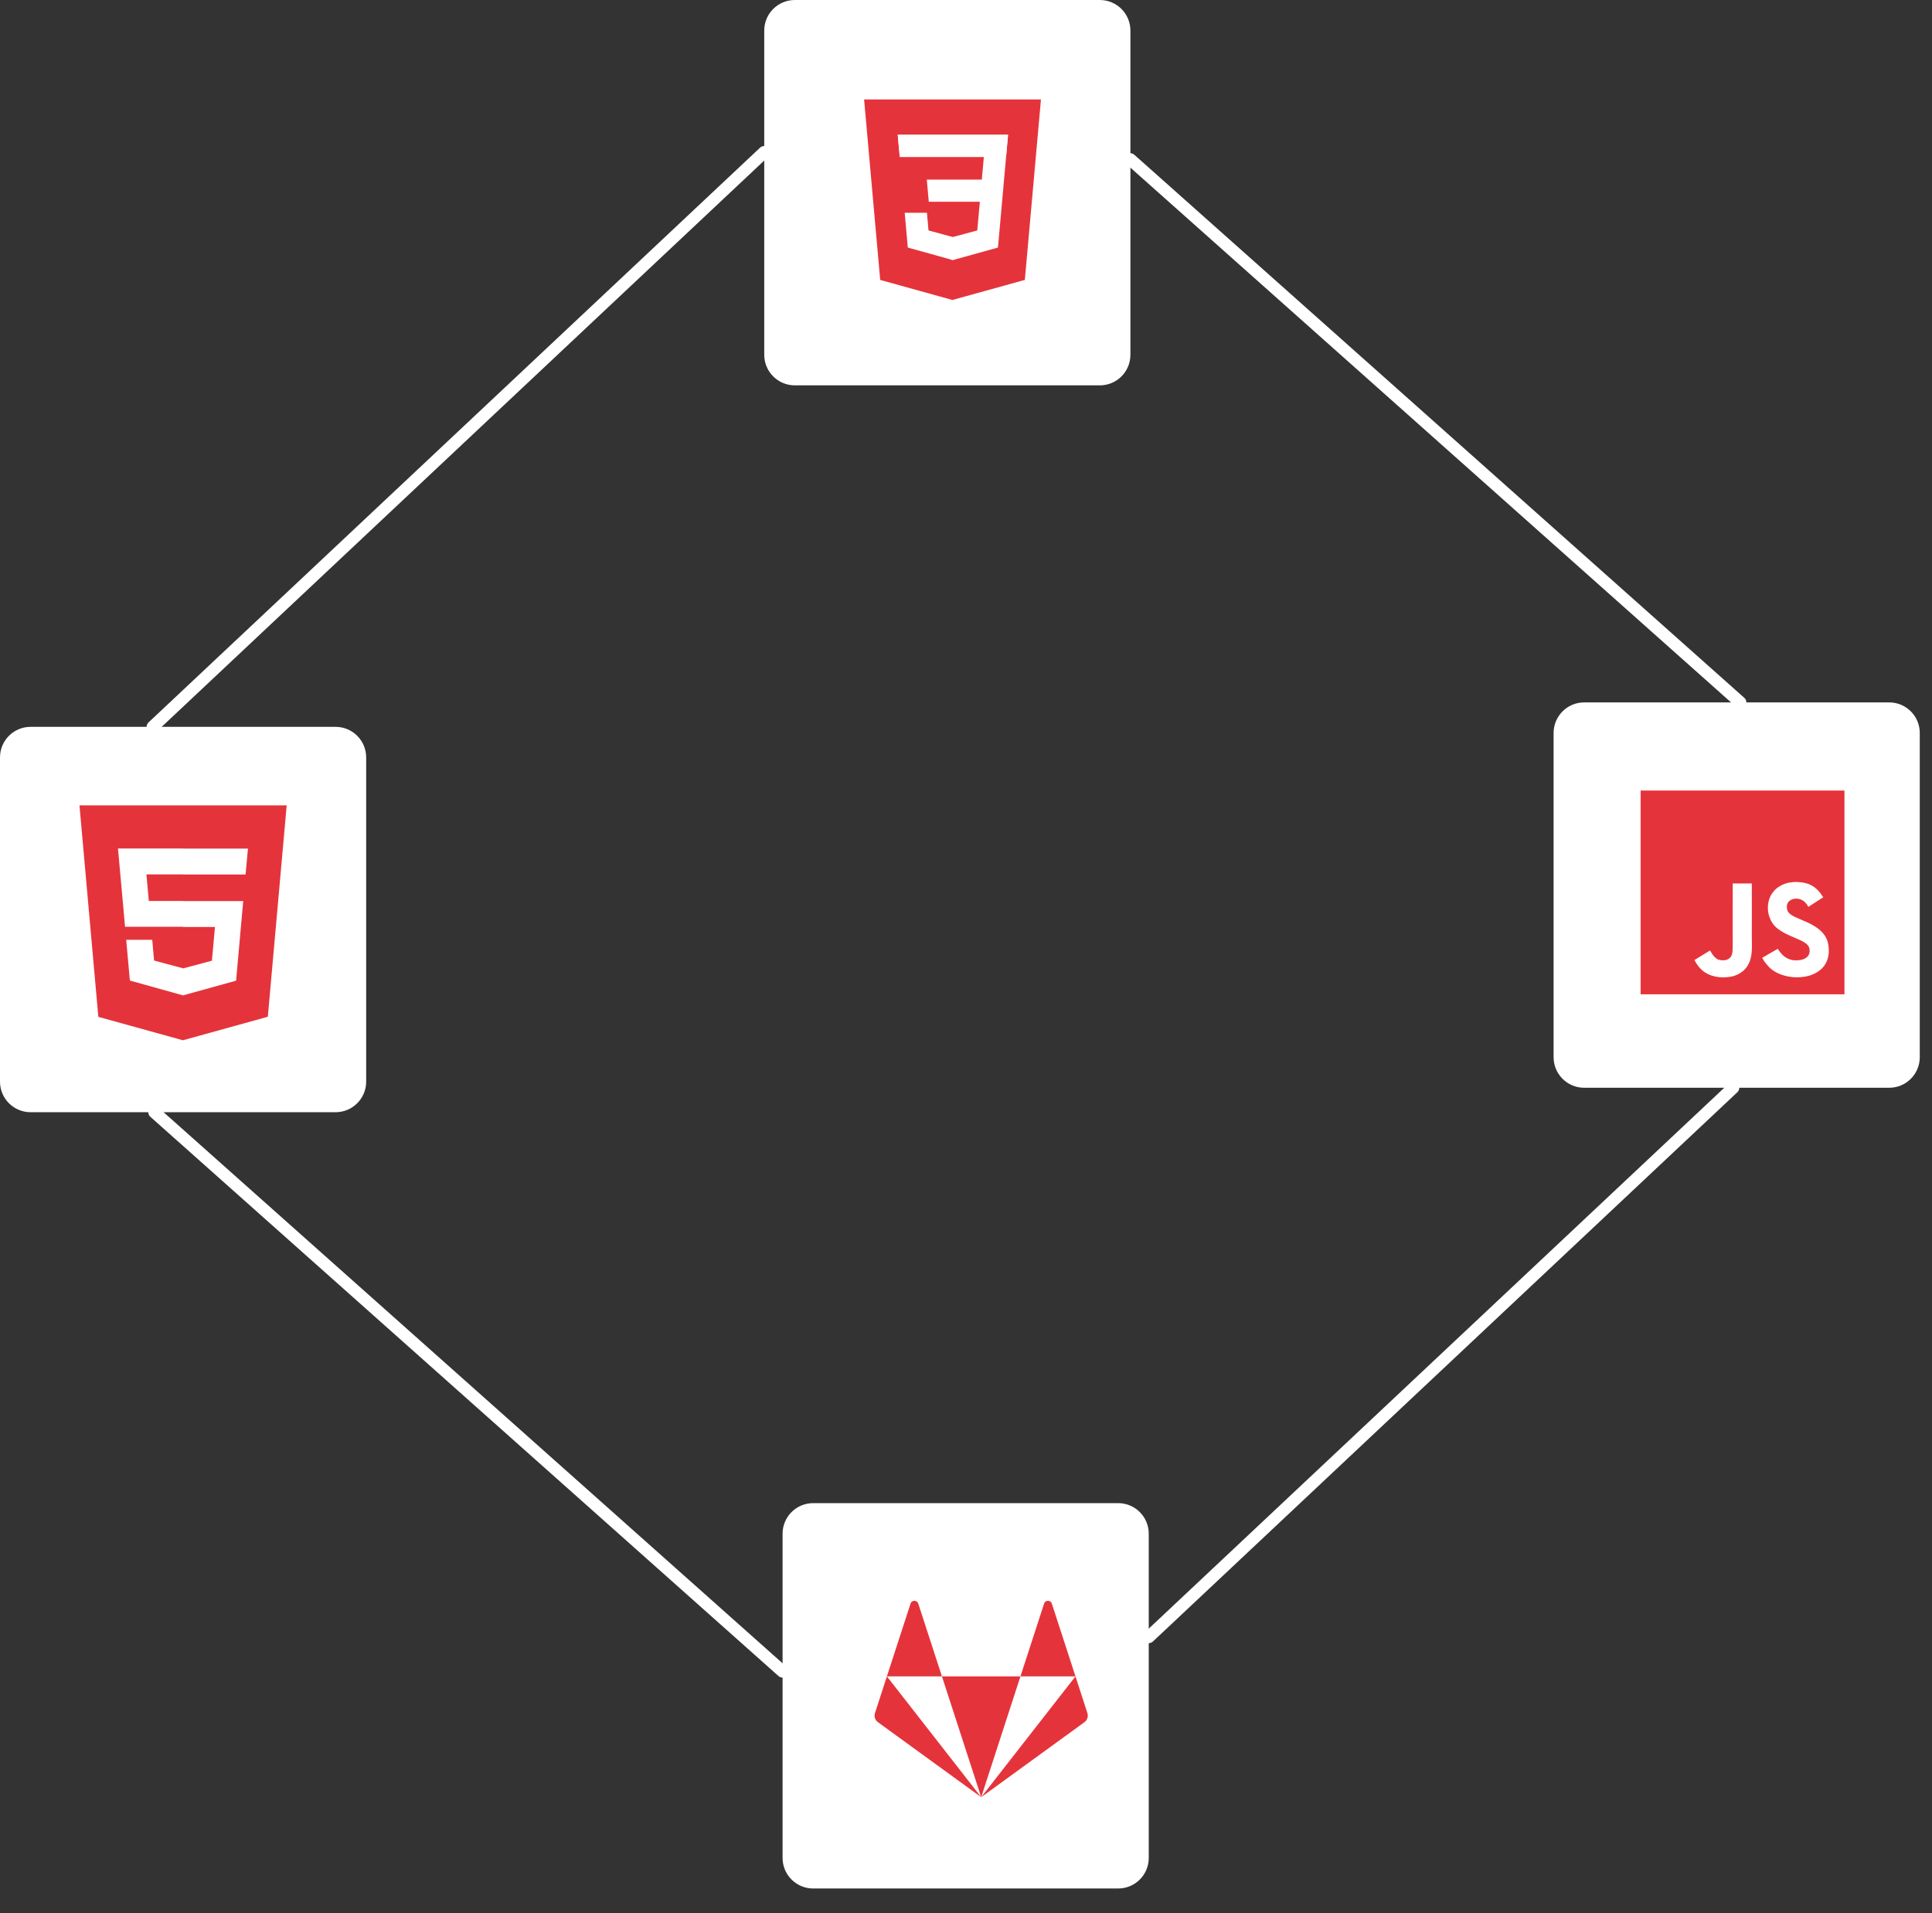 <?xml version="1.0" encoding="utf-8"?>
<!-- Generator: Adobe Illustrator 16.0.0, SVG Export Plug-In . SVG Version: 6.00 Build 0)  -->
<!DOCTYPE svg PUBLIC "-//W3C//DTD SVG 1.1//EN" "http://www.w3.org/Graphics/SVG/1.1/DTD/svg11.dtd">
<svg version="1.1" id="Layer_1" xmlns="http://www.w3.org/2000/svg" xmlns:xlink="http://www.w3.org/1999/xlink" x="0px" y="0px"
	 width="316px" height="313px" viewBox="0 0 316 313" enable-background="new 0 0 316 313" xml:space="preserve">
<rect x="0" y="0" width="316" height="313" fill="#333333" stroke="none"/>
<path fill="#FFFFFF" d="M59.891,176.957c0,2.762-2.239,5-5,5H5c-2.761,0-5-2.238-5-5v-53.044c0-2.761,2.239-5,5-5h49.891
	c2.761,0,5,2.239,5,5V176.957z"/>
<path fill="#FFFFFF" d="M314,172.957c0,2.762-2.238,5-5,5h-49.891c-2.762,0-5-2.238-5-5v-53.044c0-2.761,2.238-5,5-5H309
	c2.762,0,5,2.239,5,5V172.957z"/>
<path fill="#FFFFFF" d="M184.891,58.044c0,2.762-2.238,5-5,5H130c-2.761,0-5-2.238-5-5V5c0-2.761,2.239-5,5-5h49.891
	c2.762,0,5,2.239,5,5V58.044L184.891,58.044z"/>
<path fill="#FFFFFF" d="M187.891,303.957c0,2.762-2.238,5-5,5H133c-2.761,0-5-2.238-5-5v-53.044c0-2.761,2.239-5,5-5h49.891
	c2.762,0,5,2.239,5,5V303.957L187.891,303.957z"/>
<path fill="#E5333B" d="M16.083,166.357L13,131.757h33.891l-3.083,34.583l-13.891,3.848L16.083,166.357z"/>
<polygon fill="#FFFFFF" points="40.165,143.07 40.557,138.829 29.946,138.829 29.946,138.81 19.297,138.81 20.455,151.625 
	29.927,151.625 29.927,151.655 35.158,151.655 34.663,157.166 29.946,158.432 29.946,158.418 25.201,157.146 24.902,153.755 
	20.641,153.755 21.24,160.418 29.926,162.84 29.926,162.846 29.936,162.843 29.946,162.846 29.946,162.84 38.614,160.438 
	39.782,147.414 29.946,147.414 29.946,147.395 24.341,147.395 23.949,143.05 29.926,143.05 29.926,143.07 "/>
<path fill="#E5333B" d="M268.344,129.333v33.333h33.336v-33.333H268.344L268.344,129.333z M285.977,157.736
	c-0.492,1-1.432,1.658-2.52,1.975c-1.673,0.385-3.271,0.165-4.462-0.549c-0.797-0.488-1.418-1.241-1.841-2.105l2.539-1.557
	c0.021,0.01,0.089,0.13,0.178,0.286c0.324,0.542,0.604,0.926,1.152,1.196c0.539,0.185,1.723,0.302,2.18-0.646
	c0.279-0.483,0.191-2.034,0.191-3.75c-0.002-2.697,0.01-5.384,0.01-8.051h3.123c0,2.934,0.017,5.711,0,8.575
	C286.534,154.862,286.688,156.427,285.977,157.736z M298.93,156.855c-1.086,3.713-7.137,3.833-9.555,1.379
	c-0.511-0.576-0.832-0.879-1.137-1.544c1.285-0.739,1.285-0.739,2.535-1.463c0.68,1.044,1.308,1.618,2.438,1.853
	c1.532,0.188,3.074-0.339,2.729-1.966c-0.354-1.33-3.14-1.654-5.03-3.076c-1.927-1.292-2.375-4.43-0.798-6.223
	c0.527-0.663,1.429-1.158,2.369-1.396l0.982-0.127c1.889-0.038,3.068,0.46,3.936,1.428c0.242,0.244,0.438,0.508,0.809,1.079
	c-1.006,0.641-1.003,0.635-2.441,1.568c-0.311-0.663-0.818-1.079-1.357-1.26c-0.838-0.253-1.896,0.022-2.113,0.908
	c-0.076,0.272-0.061,0.527,0.061,0.977c0.34,0.774,1.479,1.111,2.502,1.581c2.94,1.192,3.937,2.472,4.181,3.995
	C299.268,155.878,298.975,156.728,298.93,156.855L298.93,156.855z"/>
<path fill="#E5333B" d="M160.484,294.021l6.422-19.769h-12.844L160.484,294.021L160.484,294.021z"/>
<path fill="#E5333B" d="M145.062,274.255l-1.951,6.007c-0.178,0.547,0.017,1.147,0.483,1.486l16.891,12.271L145.062,274.255
	L145.062,274.255z"/>
<path fill="#E5333B" d="M145.062,274.255h9l-3.868-11.903c-0.198-0.613-1.065-0.613-1.265,0L145.062,274.255L145.062,274.255z"/>
<path fill="#E5333B" d="M175.906,274.255l1.951,6.007c0.179,0.547-0.019,1.147-0.481,1.486l-16.892,12.271L175.906,274.255
	L175.906,274.255z"/>
<path fill="#E5333B" d="M175.906,274.255h-9l3.867-11.903c0.199-0.613,1.063-0.613,1.266,0L175.906,274.255L175.906,274.255z"/>
<line fill="none" stroke="#FFFFFF" stroke-width="2" stroke-linecap="round" stroke-miterlimit="10" enable-background="new    " x1="24.981" y1="118.913" x2="125" y2="24.89"/>
<line fill="none" stroke="#FFFFFF" stroke-width="2" stroke-linecap="round" stroke-miterlimit="10" enable-background="new    " x1="187.891" y1="267.818" x2="283.482" y2="177.957"/>
<line fill="none" stroke="#FFFFFF" stroke-width="2" stroke-linecap="round" stroke-miterlimit="10" enable-background="new    " x1="184.861" y1="26.062" x2="284.635" y2="114.913"/>
<line fill="none" stroke="#FFFFFF" stroke-width="2" stroke-linecap="round" stroke-miterlimit="10" enable-background="new    " x1="25.253" y1="181.957" x2="128" y2="273.456"/>
<polygon fill="#E5333B" points="143.966,45.797 141.333,16.271 170.26,16.271 167.624,45.792 155.779,49.076 "/>
<polygon fill="#FFFFFF" points="146.835,22.053 164.877,22.053 164.555,25.674 147.171,25.674 "/>
<polygon fill="#FFFFFF" points="164.877,22.053 155.906,22.053 155.809,22.053 155.797,22.053 146.835,22.053 146.922,23.024 
	147.087,24.86 147.159,25.674 147.171,25.674 155.797,25.674 155.906,25.674 160.919,25.674 160.588,29.382 155.797,29.382 
	155.797,29.383 151.588,29.383 151.674,30.354 151.839,32.19 151.912,33.004 151.924,33.004 155.797,33.004 155.894,33.004 
	160.266,33.004 159.844,37.699 156.589,38.579 156.589,38.578 156.578,38.582 155.865,38.774 155.275,38.622 155.074,38.568 
	151.867,37.702 151.609,34.814 149.648,34.814 147.974,34.814 148.48,40.5 155.021,42.316 155.806,42.558 155.851,42.546 
	155.898,42.559 155.916,42.555 155.916,42.528 163.229,40.5 163.283,39.889 163.9,33.004 163.9,33.004 163.904,32.949 
	163.914,32.851 163.914,32.851 164.79,23.024 "/>
</svg>
